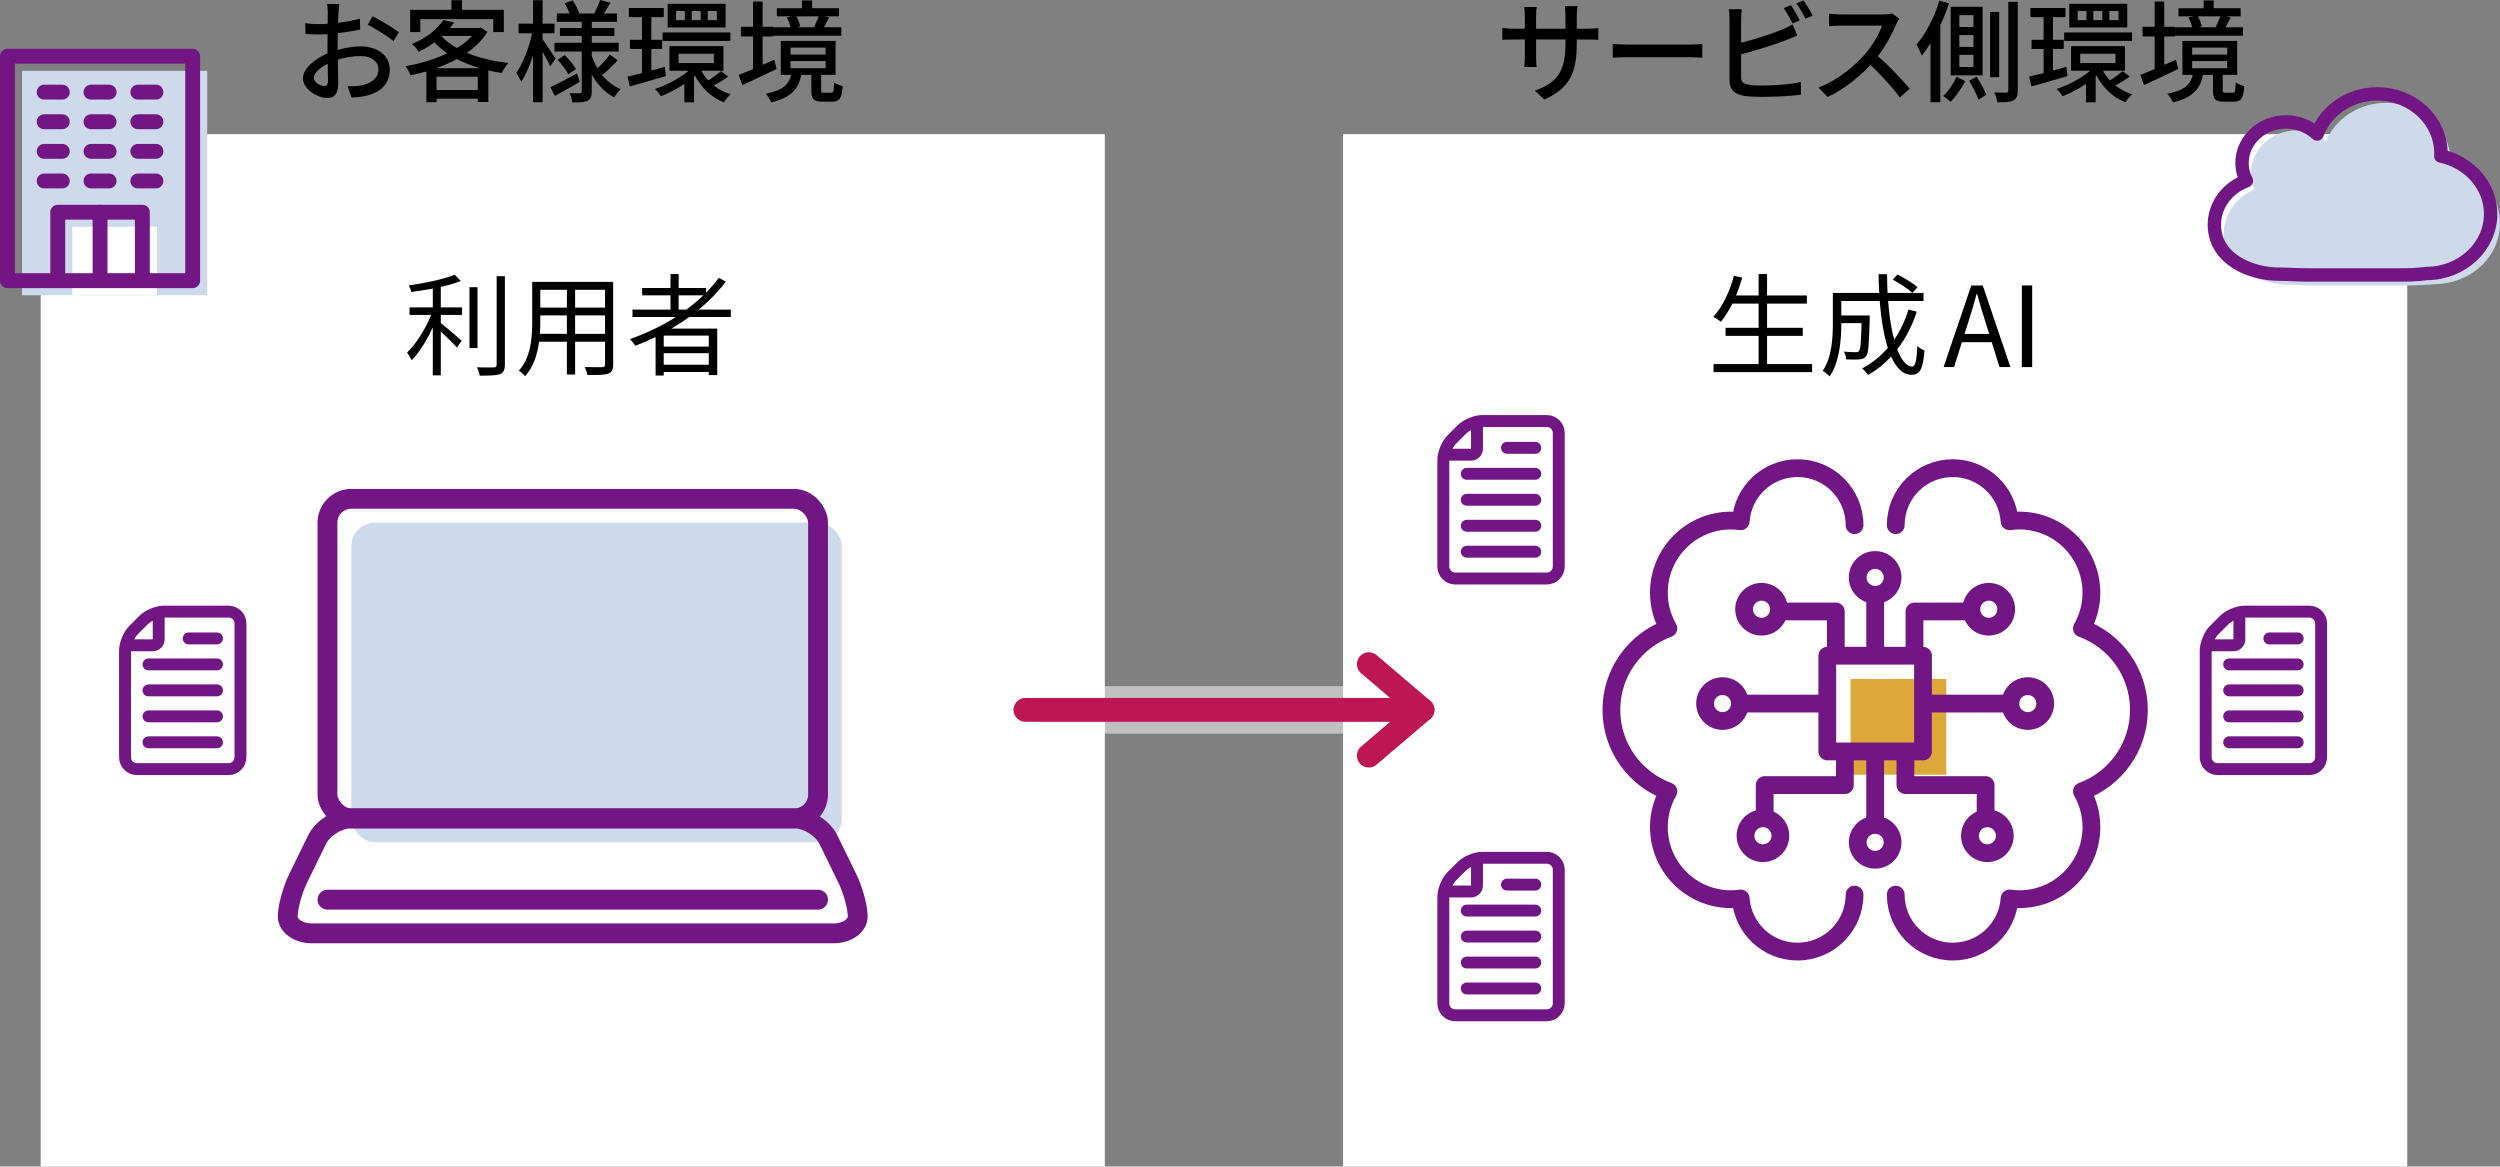 <?xml version="1.0" encoding="UTF-8"?>
<svg id="_レイヤー_1" data-name="レイヤー_1" xmlns="http://www.w3.org/2000/svg" xmlns:xlink="http://www.w3.org/1999/xlink" version="1.1" viewBox="0 0 314.804 146.888">
  <rect x="0" y="0" width="314.804" height="146.888" fill="#808080" stroke="none"/>
  <!-- Generator: Adobe Illustrator 29.1.0, SVG Export Plug-In . SVG Version: 2.1.0 Build 142)  -->
  <defs>
    <style>
      .st0 {
        stroke-width: 2.5px;
      }

      .st0, .st1, .st2, .st3, .st4, .st5, .st6 {
        fill: none;
        stroke-linecap: round;
        stroke-linejoin: round;
      }

      .st0, .st1, .st2, .st4, .st5 {
        stroke: #721685;
      }

      .st7 {
        fill: #dca839;
      }

      .st8 {
        fill: #ccdaeb;
      }

      .st1 {
        stroke-width: 1.875px;
      }

      .st2 {
        stroke-width: 2.24px;
      }

      .st9 {
        fill: #fff;
      }

      .st3 {
        stroke: #fff;
        stroke-width: 6px;
      }

      .st4 {
        stroke-width: 1.5px;
      }

      .st5 {
        stroke-width: 1.688px;
      }

      .st10 {
        opacity: .5;
      }

      .st6 {
        stroke: #bc1653;
        stroke-width: 3px;
      }
    </style>
    <symbol id="_ファイル" data-name="ファイル" viewBox="0 0 16.033 21.331">
      <g>
        <line class="st4" x1="8.766" y1="4.125" x2="12.33" y2="4.125"/>
        <line class="st4" x1="3.703" y1="17.206" x2="12.33" y2="17.206"/>
        <line class="st4" x1="3.703" y1="13.936" x2="12.33" y2="13.936"/>
        <line class="st4" x1="3.703" y1="10.666" x2="12.33" y2="10.666"/>
        <line class="st4" x1="3.703" y1="7.395" x2="12.33" y2="7.395"/>
        <path class="st4" d="M15.283,19.081c0,.825-.675,1.5-1.5,1.5H2.25c-.825,0-1.5-.675-1.5-1.5V5.646c0-.825.477-1.977,1.061-2.561l1.275-1.275c.583-.583,1.736-1.061,2.561-1.061h8.137c.825,0,1.5.675,1.5,1.5v16.831Z"/>
        <path class="st4" d="M4.99,1.172v3.068c0,.413-.337.75-.75.75H1.172"/>
      </g>
    </symbol>
  </defs>
  <g>
    <path d="M42.62,1.583c-.014.336-.027.785-.055,1.289.98-.112,1.988-.308,2.76-.532l.027,1.373c-.812.182-1.85.35-2.816.462-.014.56-.027,1.121-.027,1.625v.491c1.023-.294,2.059-.448,2.914-.448,2.086,0,3.656,1.12,3.656,2.913,0,1.667-.967,2.83-3.025,3.32-.631.14-1.262.182-1.779.21l-.506-1.429c.561.014,1.164.014,1.682-.098,1.178-.224,2.199-.84,2.199-2.017,0-1.079-.967-1.681-2.24-1.681-.98,0-1.947.168-2.873.462.016,1.163.057,2.339.057,2.899,0,1.485-.547,1.919-1.373,1.919-1.219,0-3.082-1.12-3.082-2.465,0-1.191,1.443-2.438,3.096-3.152v-.869c0-.49,0-1.022.016-1.555-.352.028-.66.042-.926.042-.854,0-1.387-.028-1.848-.07l-.043-1.345c.799.098,1.346.112,1.863.112.293,0,.615-.014.967-.042,0-.63.014-1.135.014-1.387,0-.294-.043-.854-.084-1.106h1.541c-.043.266-.084.742-.113,1.078ZM40.827,10.842c.281,0,.477-.182.477-.645,0-.448-.027-1.261-.041-2.171-1.023.504-1.752,1.219-1.752,1.779s.842,1.037,1.316,1.037ZM50.227,4.062l-.688,1.121c-.672-.616-2.354-1.611-3.234-2.073l.615-1.064c1.037.519,2.605,1.471,3.307,2.017Z"/>
    <path d="M61.383,4.006c-.631,1.023-1.527,1.905-2.592,2.647,1.527.63,3.32,1.065,5.225,1.275-.295.308-.645.882-.84,1.261-.574-.084-1.135-.196-1.682-.322v3.978h-1.33v-.42h-5.197v.448h-1.275v-3.88c-.658.196-1.33.35-1.988.49-.127-.336-.406-.868-.645-1.148,1.807-.308,3.656-.854,5.254-1.625-.59-.406-1.135-.854-1.611-1.373-.574.434-1.232.826-1.975,1.176-.184-.308-.574-.756-.869-.966,1.934-.798,3.264-1.947,3.965-3.012l1.371.28c-.168.238-.35.476-.545.714h3.641l.238-.056.855.532ZM52.922,4.034h-1.275V1.232h5.197V.028h1.33v1.205h5.268v2.802h-1.33v-1.625h-9.189v1.625ZM60.417,8.586c-1.037-.308-2.004-.686-2.885-1.148-.812.448-1.695.826-2.592,1.148h5.477ZM60.165,11.332v-1.667h-5.197v1.667h5.197ZM55.625,4.594c.518.546,1.162,1.037,1.92,1.457.742-.462,1.387-.967,1.891-1.527h-3.727l-.084.07Z"/>
    <path d="M69.276,8.349c-.182-.435-.588-1.191-.953-1.849v6.374h-1.205v-5.925c-.42,1.331-.938,2.563-1.498,3.362-.127-.35-.434-.84-.617-1.121.828-1.149,1.625-3.222,2.004-5.001h-1.709v-1.205h1.82V.028h1.205v2.956h1.5v1.205h-1.5v.771c.379.504,1.416,2.073,1.639,2.438l-.686.953ZM73.002,10.31c-1.051.616-2.199,1.261-3.125,1.765l-.588-1.092c.869-.392,2.129-1.064,3.375-1.737l.338,1.064ZM75.676,9.259c.645.869,1.486,1.555,2.48,1.961-.252.238-.645.728-.812,1.05-1.191-.616-2.129-1.639-2.83-2.899v2.143c0,.63-.125.966-.531,1.177-.406.196-1.037.21-1.906.21-.041-.322-.195-.854-.35-1.177.547.028,1.121.028,1.303.014.168,0,.225-.056.225-.224v-5.029h-3.432v-1.092h3.432v-.869h-2.746v-.995h2.746v-.784h-3.139v-1.051h1.611c-.154-.406-.406-.896-.631-1.289l1.023-.35c.336.49.672,1.148.812,1.583l-.154.056h2.059c.252-.476.574-1.205.729-1.695l1.303.35c-.279.476-.561.953-.812,1.345h1.639v1.051h-3.18v.784h2.857v.995h-2.857v.869h3.391v1.092h-3.391v.588c.197.532.434,1.051.715,1.527.531-.49,1.176-1.191,1.555-1.723l.994.701c-.588.672-1.33,1.373-1.891,1.835l-.211-.154ZM71.11,6.934c.52.532,1.135,1.261,1.416,1.751l-.953.658c-.266-.49-.854-1.26-1.359-1.821l.896-.588Z"/>
    <path d="M83.85,9.581c-1.568.462-3.25.953-4.553,1.303l-.279-1.233c.518-.126,1.148-.28,1.82-.448v-3.04h-1.514v-1.148h1.514v-2.857h-1.652v-1.149h4.398v1.149h-1.57v2.857h1.359v1.148h-1.359v2.718c.561-.154,1.135-.308,1.695-.462l.141,1.163ZM91.694,9.637c-.561.42-1.26.84-1.82,1.121.615.49,1.33.882,2.115,1.106-.295.238-.645.714-.842,1.022-1.582-.616-2.842-1.849-3.641-3.375l-.113.098v3.278h-1.219v-2.325c-.938.645-1.988,1.191-2.941,1.555-.168-.267-.518-.701-.77-.911,1.457-.462,3.096-1.345,4.244-2.297h-2.41v-3.096h6.795v3.096h-2.773c.223.434.518.84.867,1.219.533-.322,1.205-.827,1.598-1.163l.91.672ZM83.43,4.09h8.545v1.064h-8.545v-1.064ZM91.372,3.46h-7.297V.476h7.297v2.984ZM86.231,1.387h-1.092v1.148h1.092v-1.148ZM85.446,7.942h4.441v-1.177h-4.441v1.177ZM88.235,1.387h-1.135v1.148h1.135v-1.148ZM90.266,1.387h-1.148v1.148h1.148v-1.148Z"/>
    <path d="M97.793,8.685c-1.471.714-3.082,1.457-4.314,2.031l-.461-1.289c.504-.182,1.135-.448,1.807-.729v-4.104h-1.527v-1.219h1.527V.196h1.205v3.18h1.371v1.219h-1.371v3.572l1.471-.645.293,1.163ZM104.672,11.682c.266,0,.322-.154.363-1.303.238.196.756.378,1.078.462-.111,1.569-.434,1.961-1.316,1.961h-1.246c-1.135,0-1.387-.35-1.387-1.471v-1.905h-1.262c-.336,1.708-1.189,2.829-3.768,3.474-.125-.308-.477-.854-.715-1.093,2.215-.434,2.914-1.205,3.209-2.381h-1.316v-4.272h6.904v4.272h-1.82v1.891c0,.322.041.364.35.364h.926ZM105.946,4.497h-8.529v-1.065h2.129c-.084-.378-.268-.868-.463-1.232l.617-.14h-1.877v-1.022h3.164V.056h1.275v.98h3.391v1.022h-1.85l.602.126c-.252.448-.461.896-.658,1.247h2.199v1.065ZM99.545,6.877h4.412v-.882h-4.412v.882ZM99.545,8.586h4.412v-.896h-4.412v.896ZM100.274,2.059c.223.406.42.911.49,1.261l-.436.112h2.508l-.309-.07c.184-.364.42-.896.561-1.303h-2.814Z"/>
  </g>
  <rect class="st9" x="5.122" y="16.888" width="134" height="130"/>
  <g>
    <path d="M194.461,12.537l-1.191-1.121c2.619-.966,3.854-2.171,3.854-5.883v-.56h-3.699v2.101c0,.574.043,1.163.07,1.359h-1.555c.014-.196.07-.771.07-1.359v-2.101h-1.373c-.658,0-1.232.028-1.457.056v-1.527c.182.042.812.112,1.457.112h1.373v-1.611c0-.35-.029-.756-.084-1.121h1.582c-.027.182-.084.603-.084,1.121v1.611h3.699v-1.625c0-.56-.043-1.022-.07-1.218h1.582c-.027.21-.084.658-.084,1.218v1.625h1.316c.688,0,1.135-.042,1.4-.084v1.485c-.223-.028-.713-.042-1.387-.042h-1.33v.476c0,3.614-.812,5.617-4.09,7.088Z"/>
    <path d="M205.17,5.617h7.621c.672,0,1.217-.056,1.568-.084v1.737c-.309-.014-.953-.07-1.568-.07h-7.621c-.77,0-1.611.028-2.088.07v-1.737c.463.028,1.332.084,2.088.084Z"/>
    <path d="M219.241,2.451v2.928c1.652-.406,3.754-1.064,5.111-1.639.463-.182.896-.392,1.359-.686l.617,1.415c-.463.182-1.023.434-1.471.603-1.5.602-3.854,1.303-5.617,1.765v2.858c0,.672.293.84.951.98.422.07,1.08.098,1.752.098,1.471,0,3.67-.154,4.832-.462v1.611c-1.273.182-3.375.28-4.916.28-.869,0-1.709-.042-2.297-.14-1.135-.21-1.779-.771-1.779-1.947V2.451c0-.336-.027-.911-.098-1.289h1.639c-.043.378-.084.882-.084,1.289ZM226.635,2.563l-.91.392c-.279-.561-.742-1.401-1.119-1.933l.91-.378c.35.504.84,1.373,1.119,1.919ZM228.247,1.961l-.91.392c-.295-.602-.742-1.4-1.135-1.919l.896-.378c.365.518.896,1.387,1.148,1.905Z"/>
    <path d="M238.76,3.082c-.49,1.148-1.316,2.731-2.297,3.992,1.443,1.232,3.139,3.04,4.006,4.104l-1.232,1.093c-.924-1.261-2.324-2.801-3.711-4.09-1.5,1.597-3.391,3.096-5.395,4.034l-1.133-1.19c2.268-.869,4.369-2.549,5.756-4.104.953-1.064,1.891-2.605,2.229-3.698h-5.143c-.545,0-1.303.07-1.525.084v-1.583c.279.042,1.092.098,1.525.098h5.197c.52,0,.98-.056,1.219-.14l.91.672c-.098.14-.307.49-.406.729Z"/>
    <path d="M245.42.42c-.309.925-.672,1.863-1.092,2.76v9.693h-1.232v-7.424c-.365.574-.729,1.093-1.121,1.541-.113-.322-.449-1.051-.645-1.373,1.162-1.358,2.24-3.432,2.885-5.533l1.205.336ZM247.465,10.226c-.463.882-1.205,1.961-1.834,2.591-.225-.21-.658-.546-.939-.729.658-.588,1.346-1.639,1.682-2.423l1.092.561ZM249.651,9.483h-4.02V.854h4.02v8.628ZM248.502,1.905h-1.779v1.499h1.779v-1.499ZM248.502,4.412h-1.779v1.499h1.779v-1.499ZM248.502,6.906h-1.779v1.527h1.779v-1.527ZM248.895,9.665c.477.714,1.008,1.667,1.232,2.27l-.994.602c-.197-.616-.729-1.625-1.178-2.367l.939-.504ZM251.739,9.721h-1.15V1.499h1.15v8.223ZM254.077.224v11.15c0,.7-.154,1.064-.545,1.261-.393.21-1.037.252-2.031.252-.043-.336-.197-.882-.379-1.247.686.028,1.303.028,1.498.028.197-.014.268-.07.268-.28V.224h1.189Z"/>
    <path d="M260.344,9.581c-1.568.462-3.248.953-4.551,1.303l-.281-1.233c.518-.126,1.148-.28,1.82-.448v-3.04h-1.512v-1.148h1.512v-2.857h-1.652v-1.149h4.398v1.149h-1.568v2.857h1.359v1.148h-1.359v2.718c.561-.154,1.135-.308,1.695-.462l.139,1.163ZM268.19,9.637c-.561.42-1.262.84-1.822,1.121.617.49,1.332.882,2.115,1.106-.293.238-.645.714-.84,1.022-1.582-.616-2.844-1.849-3.643-3.375l-.111.098v3.278h-1.219v-2.325c-.939.645-1.988,1.191-2.941,1.555-.168-.267-.52-.701-.771-.911,1.457-.462,3.096-1.345,4.244-2.297h-2.408v-3.096h6.793v3.096h-2.773c.225.434.52.84.869,1.219.531-.322,1.205-.827,1.596-1.163l.912.672ZM259.924,4.09h8.545v1.064h-8.545v-1.064ZM267.868,3.46h-7.299V.476h7.299v2.984ZM262.727,1.387h-1.094v1.148h1.094v-1.148ZM261.942,7.942h4.439v-1.177h-4.439v1.177ZM264.729,1.387h-1.135v1.148h1.135v-1.148ZM266.76,1.387h-1.148v1.148h1.148v-1.148Z"/>
    <path d="M274.29,8.685c-1.471.714-3.082,1.457-4.314,2.031l-.463-1.289c.504-.182,1.135-.448,1.807-.729v-4.104h-1.525v-1.219h1.525V.196h1.205v3.18h1.373v1.219h-1.373v3.572l1.471-.645.295,1.163ZM281.167,11.682c.266,0,.322-.154.365-1.303.236.196.756.378,1.078.462-.113,1.569-.436,1.961-1.316,1.961h-1.248c-1.135,0-1.387-.35-1.387-1.471v-1.905h-1.26c-.336,1.708-1.191,2.829-3.768,3.474-.127-.308-.477-.854-.715-1.093,2.213-.434,2.914-1.205,3.207-2.381h-1.316v-4.272h6.906v4.272h-1.822v1.891c0,.322.043.364.352.364h.924ZM282.442,4.497h-8.531v-1.065h2.129c-.084-.378-.266-.868-.461-1.232l.615-.14h-1.877v-1.022h3.166V.056h1.275v.98h3.389v1.022h-1.85l.604.126c-.252.448-.463.896-.658,1.247h2.199v1.065ZM276.04,6.877h4.412v-.882h-4.412v.882ZM276.04,8.586h4.412v-.896h-4.412v.896ZM276.768,2.059c.225.406.42.911.49,1.261l-.434.112h2.508l-.309-.07c.182-.364.42-.896.561-1.303h-2.816Z"/>
  </g>
  <rect class="st9" x="169.122" y="16.888" width="134" height="130"/>
  <g>
    <rect class="st8" x="44.235" y="65.814" width="61.774" height="40.238" rx="3" ry="3"/>
    <rect class="st0" x="41.235" y="62.814" width="61.774" height="40.238" rx="3" ry="3"/>
    <path class="st0" d="M104.325,105.747c-.724-1.483-2.667-2.696-4.317-2.696h-55.774c-1.65,0-3.592,1.213-4.317,2.696l-2.367,4.846c-.724,1.483-1.317,3.649-1.317,4.815s1.35,2.119,3,2.119h65.774c1.65,0,3-.953,3-2.119s-.592-3.332-1.317-4.815l-2.367-4.846Z"/>
    <line class="st0" x1="41.235" y1="113.289" x2="103.009" y2="113.289"/>
  </g>
  <g>
    <path class="st8" d="M292.417,35.956c-.187,0-.374,0-.56-.002-.981-.008-1.738-.03-2.457-.073-.255-.015-.508-.023-.753-.023-.044,0-.089,0-.133,0-.042,0-.083,0-.126,0-2.064,0-4.113-.569-5.622-1.56-1.797-1.181-2.747-2.863-2.747-4.863,0-1.256.405-2.464,1.17-3.492.68-.913,1.608-1.636,2.688-2.094-.289-.654-.435-1.341-.435-2.045,0-2.968,2.572-5.382,5.734-5.382,1.376,0,2.696.46,3.734,1.297.605-1.391,1.623-2.574,2.948-3.427,1.366-.879,2.963-1.343,4.617-1.343,2.181,0,4.232.795,5.776,2.239,1.549,1.449,2.403,3.377,2.403,5.429,0,.03,0,.059-.002.087,1.687.414,3.219,1.334,4.32,2.597,1.181,1.355,1.831,3.063,1.831,4.809,0,2.039-.853,3.958-2.402,5.403-1.538,1.435-3.585,2.237-5.765,2.26-1.445.16-3.056.182-4.443.182-.12,0-.241,0-.363,0h-8.902c-.17.001-.341.002-.512.002Z"/>
    <path class="st5" d="M301.819,34.623c1.782.005,2.338-.024,3.778-.184,4.44-.039,8.026-3.378,8.026-7.495,0-3.558-2.68-6.53-6.273-7.299.005-.108.017-.214.017-.324,0-4.142-3.591-7.5-8.02-7.5-3.512,0-6.49,2.115-7.575,5.055-1.002-.94-2.388-1.522-3.919-1.522-3.056,0-5.534,2.317-5.534,5.175,0,.804.202,1.562.551,2.24-2.362.874-4.034,3.015-4.034,5.522,0,4.258,4.448,6.278,8.338,6.234.308-.003.615.005.923.023.827.05,1.655.067,2.483.074h11.237Z"/>
  </g>
  <g>
    <rect class="st8" x="2.775" y="8.918" width="23.323" height="28.262"/>
    <rect class="st9" x="9.111" y="28.561" width="10.651" height="8.619"/>
    <g>
      <rect class="st1" x=".938" y="7.08" width="23.323" height="28.262"/>
      <polyline class="st1" points="7.274 35.299 7.274 26.724 17.924 26.724 17.924 35.299"/>
      <g>
        <line class="st1" x1="5.564" y1="11.599" x2="7.842" y2="11.599"/>
        <line class="st1" x1="11.46" y1="11.599" x2="13.738" y2="11.599"/>
        <line class="st1" x1="17.356" y1="11.599" x2="19.634" y2="11.599"/>
      </g>
      <g>
        <line class="st1" x1="5.564" y1="15.329" x2="7.842" y2="15.329"/>
        <line class="st1" x1="11.46" y1="15.329" x2="13.738" y2="15.329"/>
        <line class="st1" x1="17.356" y1="15.329" x2="19.634" y2="15.329"/>
      </g>
      <g>
        <line class="st1" x1="5.564" y1="19.059" x2="7.842" y2="19.059"/>
        <line class="st1" x1="11.46" y1="19.059" x2="13.738" y2="19.059"/>
        <line class="st1" x1="17.356" y1="19.059" x2="19.634" y2="19.059"/>
      </g>
      <g>
        <line class="st1" x1="5.564" y1="22.789" x2="7.842" y2="22.789"/>
        <line class="st1" x1="11.46" y1="22.789" x2="13.738" y2="22.789"/>
        <line class="st1" x1="17.356" y1="22.789" x2="19.634" y2="22.789"/>
      </g>
      <line class="st1" x1="12.599" y1="26.724" x2="12.599" y2="35.299"/>
    </g>
  </g>
  <g>
    <rect class="st7" x="233.027" y="85.499" width="12.053" height="12.053"/>
    <g>
      <g>
        <path class="st2" d="M238.316,72.709c0,1.212-.983,2.195-2.195,2.195s-2.195-.983-2.195-2.195.983-2.195,2.195-2.195,2.195.983,2.195,2.195Z"/>
        <line class="st2" x1="236.122" y1="75.03" x2="236.122" y2="82.352"/>
        <circle class="st2" cx="236.122" cy="106.067" r="2.195"/>
        <line class="st2" x1="236.122" y1="103.747" x2="236.122" y2="94.732"/>
        <path class="st2" d="M216.901,86.399c1.212,0,2.195.983,2.195,2.195s-.983,2.195-2.195,2.195-2.195-.983-2.195-2.195.983-2.195,2.195-2.195Z"/>
        <line class="st2" x1="219.221" y1="88.594" x2="229.587" y2="88.594"/>
        <path class="st2" d="M223.367,75.165c.857.857.857,2.247,0,3.104-.857.857-2.247.857-3.104,0-.857-.857-.857-2.247,0-3.104.857-.857,2.247-.857,3.104,0Z"/>
        <circle class="st2" cx="221.991" cy="105.24" r="2.195"/>
        <rect class="st2" x="230.095" y="82.568" width="12.053" height="12.053"/>
        <polyline class="st2" points="224.377 76.997 231.167 76.997 231.167 82.352"/>
        <polyline class="st2" points="222.212 102.986 222.212 98.859 232.309 98.859 232.309 95.084"/>
        <path class="st2" d="M255.343,86.399c-1.212,0-2.195.983-2.195,2.195s.983,2.195,2.195,2.195,2.195-.983,2.195-2.195-.983-2.195-2.195-2.195Z"/>
        <line class="st2" x1="253.022" y1="88.594" x2="242.656" y2="88.594"/>
        <path class="st2" d="M248.876,75.165c-.857.857-.857,2.247,0,3.104.857.857,2.247.857,3.104,0,.857-.857.857-2.247,0-3.104-.857-.857-2.247-.857-3.104,0Z"/>
        <circle class="st2" cx="250.252" cy="105.24" r="2.195"/>
        <polyline class="st2" points="247.866 76.997 241.076 76.997 241.076 82.352"/>
        <polyline class="st2" points="250.032 102.986 250.032 98.859 239.934 98.859 239.934 95.084"/>
      </g>
      <g>
        <path class="st2" d="M233.528,66.131c0-3.965-3.215-7.18-7.18-7.18-3.8,0-6.902,2.954-7.155,6.689-.4-.054-.806-.092-1.221-.092-5.016,0-9.083,4.066-9.083,9.083,0,1.636.439,3.167,1.196,4.493-4.185,1.537-7.177,5.546-7.177,10.264s2.992,8.727,7.177,10.264c-.757,1.326-1.196,2.857-1.196,4.493,0,5.016,4.066,9.083,9.083,9.083.415,0,.821-.038,1.221-.092.253,3.736,3.356,6.69,7.155,6.69,3.965,0,7.18-3.215,7.18-7.18"/>
        <path class="st2" d="M238.715,66.131c0-3.965,3.215-7.18,7.18-7.18,3.8,0,6.902,2.954,7.155,6.689.4-.054.806-.092,1.221-.092,5.016,0,9.083,4.066,9.083,9.083,0,1.636-.439,3.167-1.196,4.493,4.185,1.537,7.177,5.546,7.177,10.264s-2.992,8.727-7.177,10.264c.757,1.326,1.196,2.857,1.196,4.493,0,5.016-4.066,9.083-9.083,9.083-.415,0-.821-.038-1.221-.092-.253,3.736-3.355,6.69-7.155,6.69-3.965,0-7.18-3.215-7.18-7.18"/>
      </g>
    </g>
  </g>
  <g>
    <path d="M55.506,38.704h2.676v.952h-2.676v1.022c.631.49,2.227,1.863,2.633,2.228l-.602.854c-.42-.463-1.316-1.359-2.031-2.018v5.52h-1.008v-6.037c-.729,1.597-1.709,3.18-2.662,4.132-.125-.28-.393-.715-.574-.967,1.121-1.064,2.34-2.997,3.025-4.734h-2.717v-.952h2.928v-2.367c-.91.168-1.836.308-2.703.434-.043-.252-.197-.603-.322-.826,2.045-.309,4.482-.784,5.785-1.358l.77.798c-.701.28-1.582.532-2.521.742v2.578ZM60.129,43.83h-1.01v-7.662h1.01v7.662ZM63.575,34.781v11.122c0,.715-.195,1.037-.631,1.219-.461.154-1.246.183-2.521.183-.055-.28-.209-.757-.377-1.051.98.028,1.863.028,2.129.014.252,0,.363-.084.363-.35v-11.137h1.037Z"/>
    <path d="M77.211,45.889c0,.673-.184.98-.631,1.163-.477.168-1.289.182-2.605.168-.043-.28-.211-.729-.35-1.009.98.042,1.932.028,2.184.028.281-.015.379-.099.379-.364v-2.844h-3.768v4.132h-1.037v-4.132h-3.502c-.209,1.555-.686,3.151-1.75,4.342-.154-.21-.574-.56-.799-.686,1.541-1.737,1.682-4.203,1.682-6.149v-5.043h10.197v10.394ZM71.383,42.037v-2.325h-3.348v.827c0,.462-.014.98-.057,1.498h3.404ZM68.036,36.49v2.241h3.348v-2.241h-3.348ZM76.188,36.49h-3.768v2.241h3.768v-2.241ZM76.188,42.037v-2.325h-3.768v2.325h3.768Z"/>
    <path d="M86.784,39.922c-.729.518-1.484,1.008-2.254,1.456h5.785v5.855h-1.064v-.393h-5.674v.448h-1.023v-4.847c-.84.406-1.709.785-2.562,1.107-.127-.225-.463-.645-.658-.854,2.031-.715,3.992-1.64,5.758-2.773h-5.449v-.938h4.789v-1.793h-3.57v-.925h3.57v-1.751h1.023v1.751h3.459v.574c.59-.588,1.121-1.205,1.598-1.849l.883.476c-.98,1.289-2.129,2.466-3.404,3.517h4.035v.938h-5.24ZM89.25,42.261h-5.674v1.387h5.674v-1.387ZM89.25,45.931v-1.457h-5.674v1.457h5.674ZM86.434,38.984c.756-.561,1.471-1.163,2.129-1.793h-3.109v1.793h.98Z"/>
  </g>
  <use width="16.033" height="21.331" transform="translate(276.995 76.267)" xlink:href="#_ファイル"/>
  <use width="16.033" height="21.331" transform="translate(14.995 76.267)" xlink:href="#_ファイル"/>
  <use width="16.033" height="21.331" transform="translate(180.995 52.267)" xlink:href="#_ファイル"/>
  <use width="16.033" height="21.331" transform="translate(180.995 107.267)" xlink:href="#_ファイル"/>
  <g>
    <g class="st10">
      <line class="st3" x1="129.122" y1="89.388" x2="179.122" y2="89.388"/>
      <polyline class="st3" points="172.363 83.63 179.122 89.388 172.363 95.147"/>
    </g>
    <g>
      <line class="st6" x1="129.122" y1="89.388" x2="179.122" y2="89.388"/>
      <polyline class="st6" points="172.363 83.63 179.122 89.388 172.363 95.147"/>
    </g>
  </g>
  <g>
    <path d="M228.184,45.847v1.009h-12.412v-1.009h5.674v-3.558h-4.16v-1.009h4.16v-3.054h-3.291c-.449.883-.939,1.653-1.457,2.283-.211-.168-.674-.477-.953-.616,1.148-1.232,2.045-3.166,2.592-5.155l1.051.225c-.225.771-.477,1.526-.785,2.241h2.844v-2.689h1.064v2.689h5.016v1.022h-5.016v3.054h4.496v1.009h-4.496v3.558h5.674Z"/>
    <path d="M241.372,39.25c-.604,1.807-1.43,3.404-2.467,4.734.52,1.373,1.164,2.172,1.877,2.172.393,0,.561-.729.66-2.592.236.238.615.477.896.561-.197,2.381-.574,3.067-1.641,3.067-1.078,0-1.918-.854-2.562-2.297-.84.91-1.807,1.694-2.885,2.325-.154-.21-.52-.631-.758-.827,1.248-.672,2.326-1.54,3.223-2.591-.504-1.583-.84-3.643-1.023-5.897h-4.832v1.821h3.572v.448c-.07,3.138-.154,4.314-.449,4.679-.209.266-.447.364-.84.406-.35.027-.98.027-1.666,0-.016-.322-.127-.715-.295-.981.645.057,1.246.07,1.484.07.197,0,.336-.027.42-.154.197-.21.268-1.092.322-3.502h-2.549v.112c0,1.961-.211,4.776-1.471,6.598-.182-.21-.631-.574-.869-.7,1.148-1.709,1.275-4.104,1.275-5.911v-3.908h5.842c-.057-.771-.07-1.555-.084-2.354h1.078c0,.812.014,1.597.055,2.354h4.525v1.022h-4.455c.141,1.863.393,3.53.771,4.86.756-1.106,1.357-2.367,1.793-3.781l1.051.266ZM238.948,34.571c.869.435,1.961,1.106,2.508,1.597l-.645.715c-.533-.49-1.598-1.205-2.48-1.681l.617-.631Z"/>
    <path d="M248.227,35.944h1.441l3.488,10.281h-1.373l-.98-3.138h-3.754l-.994,3.138h-1.316l3.488-10.281ZM247.372,42.051h3.109l-.49-1.569c-.377-1.162-.699-2.283-1.037-3.474h-.055c-.322,1.205-.658,2.312-1.023,3.474l-.504,1.569Z"/>
    <path d="M254.594,35.944h1.303v10.281h-1.303v-10.281Z"/>
  </g>
</svg>